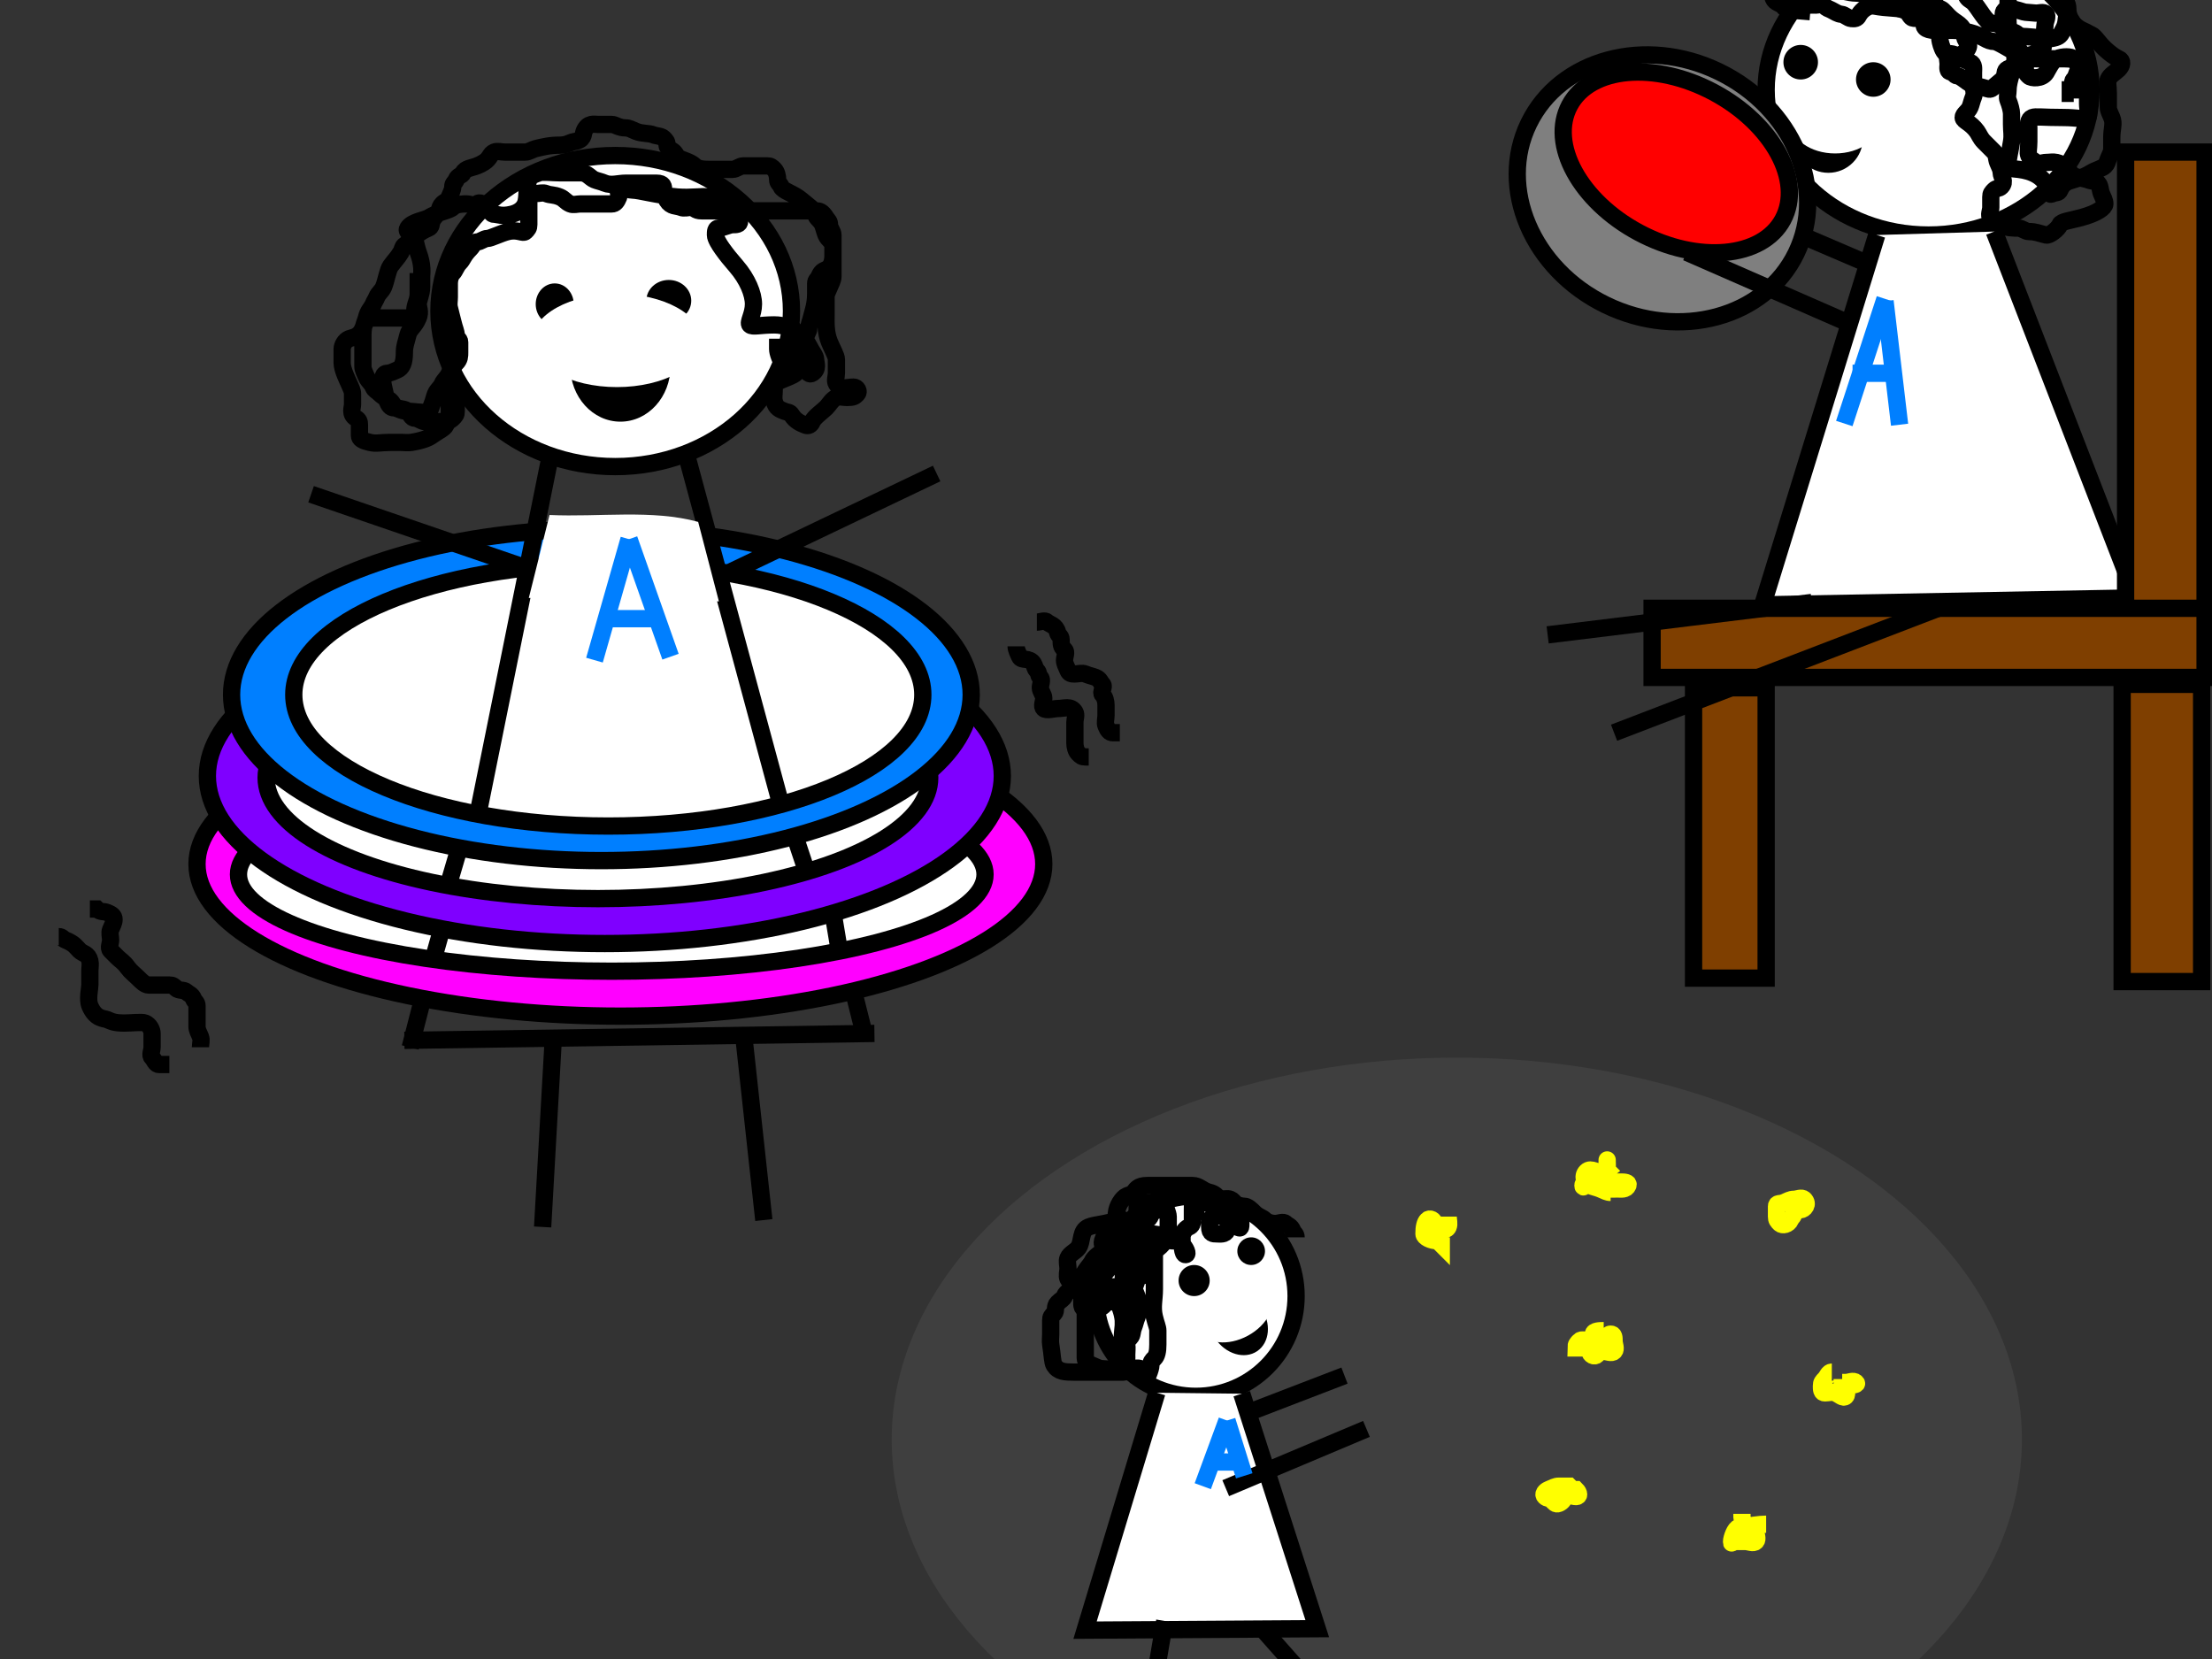 <?xml version="1.0"?><svg width="640" height="480" xmlns="http://www.w3.org/2000/svg">
 <rect width="100%" height="100%" fill="#333333" stroke="none"/>
 <!-- Created with SVG-edit - http://svg-edit.googlecode.com/ -->
 <title>line 2</title>
 <g>
  <title>Layer 1</title>
  <ellipse fill="#ff00ff" stroke="#000000" stroke-width="5" cx="179.5" cy="250" id="svg_2" rx="122.5" ry="44"/>
  <ellipse fill="#ffffff" stroke="#000000" stroke-width="5" stroke-dasharray="null" stroke-linejoin="null" stroke-linecap="null" cx="177" cy="253" id="svg_4" rx="108" ry="28"/>
  <ellipse fill="#7f00ff" stroke="#000000" stroke-width="5" stroke-dasharray="null" stroke-linejoin="null" stroke-linecap="null" cx="175" cy="224.5" id="svg_9" rx="115" ry="48.5"/>
  <ellipse fill="#ffffff" stroke="#000000" stroke-width="5" stroke-dasharray="null" stroke-linejoin="null" stroke-linecap="null" cx="173" cy="225" id="svg_10" rx="96" ry="35"/>
  <ellipse fill="#ff0000" stroke="#000000" stroke-width="5" stroke-dasharray="null" stroke-linejoin="null" stroke-linecap="null" cx="564.126" cy="123.016" id="svg_17" rx="13.723" ry="11.285"/>
  <path fill="none" stroke="#000000" stroke-width="5" stroke-dasharray="null" stroke-linejoin="null" stroke-linecap="null" id="svg_20" d="m17,271c1,0 1.076,0.617 2,1c2.613,1.082 3,2 4,3c1,1 2.486,0.824 3,3c0.23,0.973 0,2 0,3c0,2 0,3 0,4c0,1 -0.765,4.152 0,6c1.624,3.92 4.076,3.617 5,4c1.307,0.541 2,1 5,1c2,0 5.076,-0.383 6,0c1.307,0.541 2,2 2,3c0,2 0,3 0,4c0,1 -0.707,2.293 0,3c0.707,0.707 1,2 2,2l2,0l1,0"/>
  <ellipse ry="48" rx="107" id="svg_1" cy="201" cx="174" stroke-linecap="null" stroke-linejoin="null" stroke-dasharray="null" stroke-width="5" stroke="#000000" fill="#007fff"/>
  <ellipse ry="45" rx="51" id="svg_5" cy="90" cx="178" stroke-linecap="null" stroke-linejoin="null" stroke-dasharray="null" stroke-width="5" stroke="#000000" fill="#ffffff"/>
  <line id="svg_23" y2="137" x2="271" y1="169" x1="204" stroke-linecap="null" stroke-linejoin="null" stroke-dasharray="null" stroke-width="5" stroke="#000000" fill="none"/>
  <line id="svg_24" y2="143" x2="90" y1="167" x1="160" stroke-linecap="null" stroke-linejoin="null" stroke-dasharray="null" stroke-width="5" stroke="#000000" fill="none"/>
  <line id="svg_25" y2="353" x2="221" y1="298" x1="215" stroke-linecap="null" stroke-linejoin="null" stroke-dasharray="null" stroke-width="5" stroke="#000000" fill="none"/>
  <line id="svg_26" y2="355" x2="157" y1="302" x1="160" stroke-linecap="null" stroke-linejoin="null" stroke-dasharray="null" stroke-width="5" stroke="#000000" fill="none"/>
  <ellipse ry="38" rx="91" id="svg_3" cy="201" cx="176" stroke-linecap="null" stroke-linejoin="null" stroke-dasharray="null" stroke-width="5" stroke="#000000" fill="#ffffff"/>
  <path d="m300,180c1,0 2.293,-0.707 3,0c0.707,0.707 2.486,0.824 3,3c0.23,0.973 1,1 1,2c0,2 0.293,2.293 1,3c0.707,0.707 0,2 0,3c0,1 0.459,1.693 1,3c0.383,0.924 1,1 2,1c1,0 2.076,-0.383 3,0c1.307,0.541 2.076,0.617 3,1c1.307,0.541 1.293,1.293 2,2c0.707,0.707 -0.707,2.293 0,3c0.707,0.707 1,2 1,3c0,1 0,2 0,3c0,1 -0.383,2.076 0,3c0.541,1.307 1,2 2,2l1,0l1,0" id="svg_31" stroke-linecap="null" stroke-linejoin="null" stroke-dasharray="null" stroke-width="5" stroke="#000000" fill="none"/>
  <path d="m294,187c0,1 0.617,2.076 1,3c0.541,1.307 2.824,0.098 4,2c0.526,0.851 0.293,1.293 1,2c0.707,0.707 0.293,1.293 1,2c0.707,0.707 0,2 0,3c0,1 1,2 1,3c0,1 -0.707,2.293 0,3c0.707,0.707 3,0 4,0c2,0 3.824,-0.902 5,1c0.526,0.851 0,2 0,3c0,1 0,2 0,3c0,1 0,2 0,3c0,1 0.293,2.293 1,3c0.707,0.707 1,1 2,1l1,0" id="svg_32" stroke-linecap="null" stroke-linejoin="null" stroke-dasharray="null" stroke-width="5" stroke="#000000" fill="none"/>
  <path d="m58,303c0,-1 0.383,-2.076 0,-3c-0.541,-1.307 -1,-2 -1,-3c0,-1 0,-2 0,-3c0,-1 0,-2 0,-3c0,-1 -0.617,-1.076 -1,-2c-0.541,-1.307 -1.293,-1.293 -2,-2c-0.707,-0.707 -2.293,-0.293 -3,-1c-0.707,-0.707 -1,-1 -2,-1c-1,0 -2,0 -3,0c-1,0 -2,0 -3,0c-1,0 -2,-1 -3,-2c-1,-1 -2.173,-1.853 -3,-3c-1.307,-1.814 -2,-2 -3,-3c-1,-1 -1.293,-1.293 -2,-2c-0.707,-0.707 0,-2 0,-3c0,-1 -0.383,-2.076 0,-3c0.541,-1.307 1,-2 1,-3c0,-1 -0.693,-1.459 -2,-2c-0.924,-0.383 -2,0 -3,-1l-1,0l-1,0" id="svg_33" stroke-linecap="null" stroke-linejoin="null" stroke-dasharray="null" stroke-width="5" stroke="#000000" fill="none"/>
  <path id="svg_34" d="m199,133l27,100" stroke-linecap="null" stroke-linejoin="null" stroke-dasharray="null" stroke-width="5" stroke="#000000" fill="none"/>
  <path id="svg_35" d="m159,133l-21,104" stroke-linecap="null" stroke-linejoin="null" stroke-dasharray="null" stroke-width="5" stroke="#000000" fill="none"/>
  <line id="svg_36" y2="251" x2="233" y1="242" x1="230" stroke-linecap="null" stroke-linejoin="null" stroke-dasharray="null" stroke-width="5" stroke="#000000" fill="none"/>
  <line id="svg_37" y2="276" x2="243" y1="264" x1="241" stroke-linecap="null" stroke-linejoin="null" stroke-dasharray="null" stroke-width="5" stroke="#000000" fill="none"/>
  <line transform="rotate(-10.204 131.5,250) " id="svg_38" y2="255" x2="129" y1="245" x1="134" stroke-linecap="null" stroke-linejoin="null" stroke-dasharray="null" stroke-width="5" stroke="#000000" fill="none"/>
  <line transform="rotate(-29.291 126.5,273.5) " id="svg_39" y2="276" x2="124" y1="271" x1="129" stroke-linecap="null" stroke-linejoin="null" stroke-dasharray="null" stroke-width="5" stroke="#000000" fill="none"/>
  <line id="svg_40" y2="299" x2="250" y1="287" x1="247" stroke-linecap="null" stroke-linejoin="null" stroke-dasharray="null" stroke-width="5" stroke="#000000" fill="none"/>
  <line transform="rotate(5.29 120.5,296) " id="svg_41" y2="303.196" x2="119.344" y1="288.804" x1="121.656" stroke-linecap="null" stroke-linejoin="null" stroke-dasharray="null" stroke-width="5" stroke="#000000" fill="none"/>
  <line id="svg_42" y2="299" x2="253" y1="301" x1="117" stroke-linecap="null" stroke-linejoin="null" stroke-dasharray="null" stroke-width="5" stroke="#000000" fill="none"/>
  <path stroke-width="0" id="svg_43" d="m159,149l-6,24l55,1l-6,-23c-13.333,-3.667 -28.667,-1.333 -43,-2z" stroke-linecap="null" stroke-linejoin="null" stroke-dasharray="null" stroke="#007fff" fill="#ffffff"/>
  <line id="svg_44" y2="191" x2="172" y1="156" x1="182" stroke-linecap="null" stroke-linejoin="null" stroke-dasharray="null" stroke-width="5" stroke="#007fff" fill="none"/>
  <line id="svg_45" y2="190" x2="194" y1="156" x1="182" stroke-linecap="null" stroke-linejoin="null" stroke-dasharray="null" stroke-width="5" stroke="#007fff" fill="none"/>
  <line id="svg_46" y2="179" x2="176" y1="179" x1="191" stroke-linecap="null" stroke-linejoin="null" stroke-dasharray="null" stroke-width="5" stroke="#007fff" fill="none"/>
  <path d="m225,98c0,1 0,2 0,3c0,1 0.693,3.186 2,5c0.827,1.147 2,1 3,1c1,0 2.293,-0.707 3,0c0.707,0.707 1.149,1.526 2,1c1.902,-1.176 1,-3 1,-4c0,-1 -1,-2 -2,-4c-1,-2 -2.076,-2.617 -3,-3c-1.307,-0.541 -1,-2 -2,-2c-1,0 -2,-1 -5,-1c-4,0 -6.293,0.707 -7,0c-0.707,-0.707 1,-3 1,-6c0,-3 -1.724,-7.223 -5,-11c-1.853,-2.137 -2.693,-3.186 -4,-5c-0.827,-1.147 -2,-3 -2,-4c0,-1 0,-2 1,-2c1,0 3,-1 4,-1c1,0 2,0 2,-1c0,-1 0,-2 0,-3c0,-1 -1,-1 -2,-2c-1,-1 -3.879,-1.493 -7,-2c-1.974,-0.32 -5.014,0.33 -9,0c-6.062,-0.502 -11,-2 -13,-2c-2,0 -3.293,-1.707 -4,-1c-0.707,0.707 0.383,2.076 0,3c-0.541,1.307 -1,2 -2,2c-2,0 -5,0 -9,0c-1,0 -2.076,0.383 -3,0c-1.307,-0.541 -1.693,-1.459 -3,-2c-1.848,-0.765 -2.693,-0.459 -4,-1c-0.924,-0.383 -2,0 -3,0c-1,0 -2,0 -2,1c0,1 0,2 0,4c0,1 0,3 0,4c0,1 -0.293,1.293 -1,2c-0.707,0.707 -2.08,-0.689 -5,0c-2.176,0.514 -5,2 -6,2c-1,0 -2,1 -3,1c-1,0 -1,1 -2,2c-2,2 -2,3 -3,4c-1,1 -1.293,2.293 -2,3c-0.707,0.707 -1,2 -1,3c0,1 0,2 0,4c0,1 -0.23,2.027 0,3c0.514,2.176 0.77,3.027 1,4c0.514,2.176 1,3 1,4c0,1 1,1 1,2c0,1 0,2 0,3c0,1 0,2 -1,3c-1,1 -1.617,2.076 -2,3c-0.541,1.307 -1.617,2.076 -2,3c-0.541,1.307 -1.459,1.693 -2,3c-0.383,0.924 -0.459,1.693 -1,3c-0.383,0.924 -0.293,1.293 -1,2c-0.707,0.707 -4,0 -6,0c-2,0 -3,-1 -4,-1c-1,0 -1.459,-0.693 -2,-2c-0.383,-0.924 -0.486,-1.824 -1,-4c-0.689,-2.92 0,-4 1,-4c1,0 2.076,-0.617 3,-1c1.307,-0.541 2,-2 2,-5c0,-2 0.486,-2.824 1,-5c0.46,-1.946 1.918,-2.387 3,-5c0.765,-1.848 0,-3 0,-4c0,-1 1,-3 1,-5c0,-1 0,-2 0,-3c0,-1 0.43,-3.133 -1,-7c-0.776,-2.097 -0.586,-3.586 -2,-5c-0.707,-0.707 -1.526,-1.149 -1,-2c1.176,-1.902 4.797,-2.257 6,-3c2.69,-1.663 6,-2 7,-3c1,-1 3,-1 4,-1c1,0 2.293,0.707 3,0c0.707,-0.707 2,0 3,1c1,1 1,2 2,2c1,0 2.08,0.689 5,0c2.176,-0.514 3.459,-1.693 4,-3c0.765,-1.848 0.235,-5.152 1,-7c0.541,-1.307 1.693,-1.459 3,-2c0.924,-0.383 4,0 6,0c3,0 5,0 6,0c2,0 2.693,1.459 4,2c0.924,0.383 1.693,0.459 3,1c1.848,0.765 4,0 6,0c1,0 3,0 4,0c3,0 4,0 5,0c2,0 2,1 2,2c0,1 0.474,2.149 1,3c1.176,1.902 2.693,1.459 4,2c0.924,0.383 2,0 3,0c1,0 1,1 3,1c2,0 3,0 6,0c2,0 6,0 12,0c4,0 8,0 9,0c1,0 2,0 3,0c1,0 2,0 3,0c1,0 1.824,0.098 3,2c0.526,0.851 1,1 1,2c0,1 1,2 1,3c0,3 0,5 0,8c0,2 0,3 0,4c0,1 -0.617,2.076 -1,3c-0.541,1.307 -1,2 -1,3c0,1 0,2 0,5c0,2 -0.21,5.078 1,8c0.856,2.066 2,4 2,5c0,1 0,2 0,4c0,1 -0.526,2.149 0,3c1.176,1.902 3,1 5,1c1,0 1.707,1.293 1,2c-0.707,0.707 -1,1 -3,1c-1,0 -2.076,-0.383 -3,0c-1.307,0.541 -2,2 -3,3c-1,1 -3.459,2.693 -4,4c-0.383,0.924 -1.076,1.383 -2,1c-1.307,-0.541 -2.824,-1.098 -4,-3c-0.526,-0.851 -1.076,-0.617 -2,-1c-1.307,-0.541 -2.486,-0.824 -3,-3c-0.23,-0.973 0,-2 0,-3c0,-1 -0.066,-2.144 2,-3c2.922,-1.21 4.459,-1.693 5,-3c0.383,-0.924 -0.148,-2.228 1,-5c0.541,-1.307 1,-3 1,-4c0,-1 1,-2 1,-3c0,-1 0.486,-1.824 1,-4c0.23,-0.973 1,-3 1,-6c0,-1 0,-2 0,-3c0,-1 0.617,-1.076 1,-2c0.541,-1.307 1.076,-1.617 2,-2c1.307,-0.541 2,-2 2,-4c0,-1 0,-2 0,-3c0,-1 -1.459,-1.693 -2,-3c-0.383,-0.924 -0.617,-2.076 -1,-3c-0.541,-1.307 -2,-2 -2,-3c0,-1 -2.311,-2.535 -4,-4c-2.389,-2.072 -5.459,-2.693 -6,-4c-0.383,-0.924 -1,-1 -1,-2c0,-1 -0.293,-2.293 -1,-3c-0.707,-0.707 -1,-1 -2,-1c-1,0 -2,0 -3,0c-1,0 -2,0 -4,0c-1,0 -2,1 -3,1c-2,0 -5,0 -7,0c-1,0 -3,0 -4,-1c-1,-1 -3.076,-1.617 -4,-2c-1.307,-0.541 -1.293,-1.293 -2,-2c-0.707,-0.707 -2,-1 -2,-2c0,-1 -0.293,-1.293 -1,-2c-0.707,-0.707 -2.076,-0.617 -3,-1c-1.307,-0.541 -3.152,-0.235 -5,-1c-1.307,-0.541 -2,-1 -3,-1c-2,0 -3,-1 -4,-1c-2,0 -3,0 -4,0c-1,0 -2.918,-0.613 -4,2c-0.383,0.924 0.121,2.493 -3,3c-0.987,0.16 -2,1 -4,1c-3,0 -4.824,0.486 -7,1c-0.973,0.23 -2,1 -3,1c-1,0 -2,0 -3,0c-1,0 -2,0 -3,0c-1,0 -2.076,-0.383 -3,0c-1.307,0.541 -1.098,1.824 -3,3c-0.851,0.526 -1.076,0.617 -2,1c-1.307,0.541 -3.459,0.693 -4,2c-0.383,0.924 -1.459,0.693 -2,2c-0.383,0.924 -1,1 -1,2c0,1 -0.617,2.076 -1,3c-0.541,1.307 -1.293,1.293 -2,2c-0.707,0.707 -0.617,1.076 -1,2c-0.541,1.307 -1.459,1.693 -2,3c-0.383,0.924 -0.076,1.617 -1,2c-2.613,1.082 -4.459,2.693 -5,4c-0.383,0.924 -1.293,0.293 -2,1c-0.707,0.707 -0.474,1.149 -1,2c-1.176,1.902 -1.693,2.186 -3,4c-0.827,1.147 -1.235,4.152 -2,6c-0.541,1.307 -1.459,1.693 -2,3c-0.383,0.924 -0.617,1.076 -1,2c-0.541,1.307 -1.486,1.824 -2,4c-0.23,0.973 -1,2 -1,5c0,2 0,5 0,6c0,1 0,2 0,3c0,1 0.617,2.076 1,3c0.541,1.307 1.459,1.693 2,3c0.383,0.924 1,1 2,2c1,1 2.293,1.293 3,2c0.707,0.707 0.693,1.459 2,2c0.924,0.383 2.293,0.293 3,1c0.707,0.707 1,2 2,2c1,0 2,1 3,1c1,0 2,0 3,0c3,0 4,0 4,-2c0,-1 0,-4 0,-5c0,-1 0.459,-1.693 1,-3c0.383,-0.924 1,-1 1,0c0,1 0,2 0,3c0,2 0,3 0,4c0,1 -0.293,1.293 -1,2c-0.707,0.707 -1.459,0.693 -2,2c-0.383,0.924 -2.186,1.693 -4,3c-1.147,0.827 -2.879,1.493 -6,2c-0.987,0.16 -2,0 -3,0c-1,0 -2,0 -3,0c-3,0 -4.054,0.46 -6,0c-2.176,-0.514 -3,-1 -3,-2c0,-1 0,-2 0,-3c0,-1 -0.149,-1.474 -1,-2c-1.902,-1.176 -1,-3 -1,-4c0,-1 0,-2 0,-3c0,-1 -0.459,-1.693 -1,-3c-0.383,-0.924 -2,-4 -2,-6c0,-1 0,-2 0,-4c0,-1 0.693,-2.459 2,-3c0.924,-0.383 2.918,-0.387 4,-3c0.383,-0.924 1,-3 2,-3c1,0 2,0 5,0c3,0 6,0 7,0c1,0 1,-1 1,-2c0,-2 1,-3 1,-5c0,-1 0,-2 0,-4l0,-1l0,-1" id="svg_47" stroke-linecap="null" stroke-linejoin="null" stroke-dasharray="null" stroke-width="5" stroke="#000000" fill="none"/>
  <ellipse ry="6" rx="5.5" id="svg_48" cy="88" cx="160.5" stroke-linecap="null" stroke-linejoin="null" stroke-dasharray="null" stroke-width="0" stroke="#000000" fill="#000000"/>
  <ellipse ry="6" rx="6.5" id="svg_49" cy="87" cx="193.5" stroke-linecap="null" stroke-linejoin="null" stroke-dasharray="null" stroke-width="0" stroke="#000000" fill="#000000"/>
  <ellipse ry="16" rx="14.5" id="svg_50" cy="106" cx="179.5" stroke-linecap="null" stroke-linejoin="null" stroke-dasharray="null" stroke-width="0" stroke="#000000" fill="#000000"/>
  <ellipse ry="13.5" rx="24.5" id="svg_51" cy="98.5" cx="178.5" stroke-linecap="null" stroke-linejoin="null" stroke-dasharray="null" stroke-width="0" stroke="#000000" fill="#ffffff"/>
  <ellipse ry="42" rx="47" id="svg_52" cy="26" cx="558" stroke-linecap="null" stroke-linejoin="null" stroke-dasharray="null" stroke-width="5" stroke="#000000" fill="#ffffff"/>
  <path id="svg_53" d="m577,67l41,106l-108,2l33,-107" stroke-linecap="null" stroke-linejoin="null" stroke-dasharray="null" stroke-width="5" stroke="#000000" fill="#ffffff"/>
  <rect id="svg_58" height="137" width="23" y="44" x="615" stroke-linecap="null" stroke-linejoin="null" stroke-dasharray="null" stroke-width="5" stroke="#000000" fill="#7f3f00"/>
  <rect id="svg_59" height="20" width="160" y="176" x="478" stroke-linecap="null" stroke-linejoin="null" stroke-dasharray="null" stroke-width="5" stroke="#000000" fill="#7f3f00"/>
  <rect id="svg_60" height="86" width="23" y="198" x="614" stroke-linecap="null" stroke-linejoin="null" stroke-dasharray="null" stroke-width="5" stroke="#000000" fill="#7f3f00"/>
  <rect id="svg_61" height="84" width="21" y="199" x="490" stroke-linecap="null" stroke-linejoin="null" stroke-dasharray="null" stroke-width="5" stroke="#000000" fill="#7f3f00"/>
  <line id="svg_64" y2="212" x2="467" y1="174" x1="566" stroke-linecap="null" stroke-linejoin="null" stroke-dasharray="null" stroke-width="5" stroke="#000000" fill="none"/>
  <line transform="rotate(1.975 486,179) " id="svg_65" y2="185.001" x2="447.966" y1="172.999" x1="524.034" stroke-linecap="null" stroke-linejoin="null" stroke-dasharray="null" stroke-width="5" stroke="#000000" fill="none"/>
  <line transform="rotate(34.509 528,71) " id="svg_73" y2="74" x2="513" y1="68" x1="543" stroke-linecap="null" stroke-linejoin="null" stroke-dasharray="null" stroke-width="5" stroke="#000000" fill="none"/>
  <ellipse ry="5" rx="5" id="svg_74" cy="23" cx="542" stroke-linecap="null" stroke-linejoin="null" stroke-dasharray="null" stroke-width="0" stroke="#000000" fill="#000000"/>
  <ellipse ry="10" rx="10" id="svg_75" cy="40" cx="529" stroke-linecap="null" stroke-linejoin="null" stroke-dasharray="null" stroke-width="0" stroke="#000000" fill="#000000"/>
  <ellipse ry="9.303" rx="12.98" id="svg_76" cy="35.096" cx="530.964" stroke-linecap="null" stroke-linejoin="null" stroke-dasharray="null" stroke-width="0" stroke="#000000" fill="#ffffff"/>
  <ellipse ry="5" rx="5" id="svg_77" cy="18" cx="521" stroke-linecap="null" stroke-linejoin="null" stroke-dasharray="null" stroke-width="0" stroke="#000000" fill="#000000"/>
  <ellipse transform="rotate(25.894 481,54.5) " ry="37.5" rx="43" id="svg_78" cy="54.5" cx="481" stroke-linecap="null" stroke-linejoin="null" stroke-dasharray="null" stroke-width="5" stroke="#000000" fill="#7f7f7f"/>
  <ellipse transform="rotate(28.142 485,47) " ry="23" rx="35" id="svg_79" cy="47" cx="485" stroke-linecap="null" stroke-linejoin="null" stroke-dasharray="null" stroke-width="5" stroke="#000000" fill="#ff0000"/>
  <line transform="rotate(-5.128 547.5,105) " id="svg_81" y2="123" x2="548" y1="87" x1="547" stroke-linecap="null" stroke-linejoin="null" stroke-dasharray="null" stroke-width="5" stroke="#007fff" fill="none"/>
  <line transform="rotate(-12.45 539.5,104.5) " id="svg_82" y2="120.84" x2="529.862" y1="88.16" x1="549.138" stroke-linecap="null" stroke-linejoin="null" stroke-dasharray="null" stroke-width="5" stroke="#007fff" fill="none"/>
  <line id="svg_83" y2="108" x2="536" y1="108" x1="547" stroke-linecap="null" stroke-linejoin="null" stroke-dasharray="null" stroke-width="5" stroke="#007fff" fill="none"/>
  <line id="svg_85" y2="73" x2="488" y1="94" x1="536" stroke-linecap="null" stroke-linejoin="null" stroke-dasharray="null" stroke-width="5" stroke="#000000" fill="none"/>
  <ellipse ry="110.5" rx="163.5" id="svg_105" cy="416.5" cx="421.5" stroke-linecap="null" stroke-linejoin="null" stroke-dasharray="null" stroke-width="0" stroke="#ffff00" fill="#3f3f3f"/>
  <path d="m467,337c-1,1 -2.459,0.693 -3,2c-0.383,0.924 -1,1 -1,2c0,1 0.617,1.076 1,2c0.541,1.307 2,1 4,1c1,0 2.459,0.307 3,-1c0.383,-0.924 -1,-1 -2,-1c-1,0 -2,0 -3,0c-1,0 -2,0 -3,0c-1,0 -2,0 -3,0c-1,0 -2,0 -2,1c0,1 0.617,-0.076 1,-1c0.541,-1.307 1,-2 2,-2c1,0 1.693,-0.459 3,-1c0.924,-0.383 1,-1 1,-2c0,-1 0,-2 0,-1c0,1 0.307,2.459 -1,3c-1.848,0.765 -3.586,-1.414 -5,0c-1.414,1.414 -0.307,3.459 1,4c0.924,0.383 2.076,0.617 3,1c1.307,0.541 2,1 3,1l0,1" id="svg_107" stroke-linecap="null" stroke-linejoin="null" stroke-dasharray="null" stroke-width="5" stroke="#ffff00" fill="none"/>
  <path d="m464,385c-1,0 -3,0 -3,1c0,1 0.707,2.293 0,3c-0.707,0.707 -1,1 -1,2c0,1 1.293,1.707 2,1c0.707,-0.707 1,-1 2,-1c1,0 2.293,0.707 3,0c0.707,-0.707 0,-2 0,-3c0,-1 0,-2 -1,-2c-1,0 -2,2 -3,2c-1,0 -2,0 -3,0c-1,0 -2.293,-0.707 -3,0c-0.707,0.707 -1,1 -1,2l1,0l1,0l1,0" id="svg_108" stroke-linecap="null" stroke-linejoin="null" stroke-dasharray="null" stroke-width="5" stroke="#ffff00" fill="none"/>
  <path d="m514,349c0,1 0,2 0,3c0,1 0.293,1.293 1,2c0.707,0.707 2.459,0.307 3,-1c0.383,-0.924 1,-1 1,-2c0,-1 1,-1 2,-1c1,0 2.414,-1.586 1,-3c-0.707,-0.707 -2,0 -3,0c-1,0 -1.693,0.459 -3,1c-0.924,0.383 -2,0 -2,1l-1,0" id="svg_109" stroke-linecap="null" stroke-linejoin="null" stroke-dasharray="null" stroke-width="5" stroke="#ffff00" fill="none"/>
  <path d="m530,397c-1,0 -1.293,1.293 -2,2c-0.707,0.707 -1,1 -1,2c0,1 0,2 1,2c1,0 2.076,-0.383 3,0c1.307,0.541 2.293,1.707 3,1c0.707,-0.707 -0.307,-2.459 1,-3c0.924,-0.383 2.707,-0.293 2,-1c-0.707,-0.707 -2,0 -3,0l-1,0l0,-1" id="svg_110" stroke-linecap="null" stroke-linejoin="null" stroke-dasharray="null" stroke-width="5" stroke="#ffff00" fill="none"/>
  <ellipse ry="29" rx="29" id="svg_112" cy="375" cx="346" stroke-linecap="null" stroke-linejoin="null" stroke-dasharray="null" stroke-width="5" stroke="#000000" fill="#ffffff"/>
  <path transform="rotate(-15.018 339.634,442.001) " id="svg_113" d="m368.65,409.655l3.484,71.327l-65,-17l37.863,-60.964" stroke-linecap="null" stroke-linejoin="null" stroke-dasharray="null" stroke-width="5" stroke="#000000" fill="#ffffff"/>
  <line transform="rotate(-17.65 375,422) " id="svg_114" y2="420" x2="397" y1="424" x1="353" stroke-linecap="null" stroke-linejoin="null" stroke-dasharray="null" stroke-width="5" stroke="#000000" fill="none"/>
  <line id="svg_115" y2="398" x2="389" y1="408" x1="363" stroke-linecap="null" stroke-linejoin="null" stroke-dasharray="null" stroke-width="5" stroke="#000000" fill="none"/>
  <line id="svg_116" y2="497" x2="388" y1="471" x1="365" stroke-linecap="null" stroke-linejoin="null" stroke-dasharray="null" stroke-width="5" stroke="#000000" fill="none"/>
  <line id="svg_117" y2="504" x2="331" y1="469" x1="337" stroke-linecap="null" stroke-linejoin="null" stroke-dasharray="null" stroke-width="5" stroke="#000000" fill="none"/>
  <ellipse ry="4" rx="4" id="svg_118" cy="362" cx="362" stroke-linecap="null" stroke-linejoin="null" stroke-dasharray="null" stroke-width="0" stroke="#000000" fill="#000000"/>
  <ellipse ry="4.5" rx="4.5" id="svg_119" cy="370.5" cx="345.5" stroke-linecap="null" stroke-linejoin="null" stroke-dasharray="null" stroke-width="0" stroke="#000000" fill="#000000"/>
  <ellipse transform="rotate(55.84 358.245,382.834) " ry="8" rx="9.784" id="svg_120" cy="382.834" cx="358.245" stroke-linecap="null" stroke-linejoin="null" stroke-dasharray="null" stroke-width="0" stroke="#000000" fill="#000000"/>
  <ellipse transform="rotate(-28.656 357.188,379.302) " ry="8.132" rx="11.777" id="svg_121" cy="379.302" cx="357.188" stroke-linecap="null" stroke-linejoin="null" stroke-dasharray="null" stroke-width="0" stroke="#000000" fill="#ffffff"/>
  <path d="m359,353c0,-1 -1,-1 -4,-1c-2,0 -3.076,-0.383 -4,0c-1.307,0.541 -1,2 -1,3c0,2 1,2 2,2c1,0 2.459,0.307 3,-1c0.383,-0.924 0.459,-1.693 1,-3c0.765,-1.848 0.707,-3.293 0,-4c-0.707,-0.707 -2.293,-1.293 -3,-2c-0.707,-0.707 -1,-1 -2,-1c-1,0 -3,0 -4,0c-2,0 -2,1 -2,4c0,1 0,2 0,3c0,1 -0.076,1.617 -1,2c-1.307,0.541 -2,2 -2,3c0,2 0,5 1,5c1,0 0,-2 -1,-3c-1,-1 -2,-1 -3,-1c-1,0 -1.293,-0.293 -2,-1c-0.707,-0.707 -3,-1 -4,-1c-1,0 -1.459,0.693 -2,2c-0.383,0.924 0.707,2.293 0,3c-0.707,0.707 -1.707,1.293 -1,2c0.707,0.707 2.186,-0.693 4,-2c1.147,-0.827 2.617,-2.076 3,-3c0.541,-1.307 1,-2 1,-3c0,-1 0,-2 0,-4c0,-1 -1,-3 -1,-4c0,-1 0.076,-1.617 1,-2c1.307,-0.541 4,1 4,-1c0,-1 -2,0 -3,0c-1,0 -1.173,0.853 -2,2c-1.307,1.814 -1.293,2.293 -2,3c-0.707,0.707 -2,0 -2,1c0,1 -0.387,1.918 -3,3c-0.924,0.383 -1.293,0.293 -2,1c-0.707,0.707 -2.076,0.617 -3,1c-1.307,0.541 -2.617,0.924 -3,0c-0.541,-1.307 -1.486,-2.176 -2,0c-0.23,0.973 -0.459,1.693 -1,3c-0.383,0.924 0.707,2.293 0,3c-0.707,0.707 -2.459,1.693 -3,3c-0.383,0.924 -2.486,2.824 -3,5c-0.23,0.973 0,2 0,3c0,1 0,2 0,4c0,1 0.039,2.481 3,2c3.121,-0.507 3.293,-1.293 4,-2c0.707,-0.707 2.103,0.094 3,-1c2.286,-2.788 3.459,-3.693 4,-5c0.383,-0.924 0.879,-1.493 4,-2c0.987,-0.16 2,-1 2,-2c0,-2 0,-5 0,-7c0,-1 -0.076,-1.617 -1,-2c-1.307,-0.541 -2,-1 -3,-1c-1,0 -2.293,-0.707 -3,0c-0.707,0.707 0,2 0,5c0,1 0,2 0,3c0,2 0,4 0,5c0,1 1.256,1.797 2,3c1.663,2.69 1,4 1,5c0,1 0.383,2.076 0,3c-0.541,1.307 -0.617,2.076 -1,3c-0.541,1.307 -0.293,2.293 -1,3c-0.707,0.707 -1.293,1.707 -2,1c-0.707,-0.707 0.197,-4.01 0,-6c-0.502,-5.074 -3.693,-8.459 -5,-9c-0.924,-0.383 -2,0 -3,0c-1,0 -2.459,-0.307 -3,1c-0.383,0.924 0,2 0,5c0,3 0,6 0,7c0,2 0,3 0,4c0,1 0,2 0,3c0,1 1.076,1.617 2,2c1.307,0.541 2,1 3,1c1,0 3.31,0.663 6,-1c1.203,-0.744 1,-2 1,-3c0,-1 0.16,-2.013 0,-3c-0.507,-3.121 -1,-4 -1,-6c0,-1 0,-4 0,-6c0,-1 0,-3 0,-6c0,-1 0,-2 0,-3c0,-1 0,-3 0,-5c0,-3 0,-4 0,-5c0,-1 0,-2 0,-3c0,-2 0.066,-2.856 -2,-2c-2.922,1.21 -6.152,1.235 -8,2c-2.613,1.082 -1.693,4.186 -3,6c-0.827,1.147 -2.459,1.693 -3,3c-0.383,0.924 0,2 0,3c0,1 -0.383,2.076 0,3c0.541,1.307 3.879,1.493 7,2c4.935,0.801 9,0 12,0c1,0 1,-3 1,-4c0,-1 0,-2 0,-4c0,-3 0,-6 0,-7c0,-1 0,-3 0,-4c0,-1 0,-2 0,-3c0,-1 0,-2 1,-2c3,0 4.186,0.307 6,-1c1.147,-0.827 2.076,-0.617 3,-1c1.307,-0.541 1.586,-0.586 3,-2c0.707,-0.707 1.459,-1.307 2,0c0.383,0.924 2.013,1.84 3,2c3.121,0.507 4,1 6,1c1,0 2.076,-0.383 3,0c1.307,0.541 1.617,2.076 2,3c0.541,1.307 1,2 1,3c0,2 0.203,2.744 -1,2c-2.69,-1.663 -2.617,-2.076 -3,-3c-0.541,-1.307 -1.77,-3.027 -2,-4c-0.514,-2.176 -2.027,-2.77 -3,-3c-2.176,-0.514 -3,-2 -5,-2c-4,0 -5,0 -6,0c-2,0 -5,0 -7,0c-3,0 -3.293,1.293 -4,2c-0.707,0.707 -1.076,0.617 -2,1c-1.307,0.541 -2.835,3.007 -3,5c-0.502,6.062 -1.459,9.693 -2,11c-0.383,0.924 0,2 0,3c0,1 -0.293,2.293 -1,3c-0.707,0.707 -1.235,1.152 -2,3c-0.541,1.307 -1.824,1.486 -4,2c-0.973,0.23 -2,0 -3,0c-1,0 -2.459,0.693 -3,2c-0.383,0.924 -1,1 -2,2c-1,1 -0.293,2.293 -1,3c-0.707,0.707 -1,1 -1,2c0,1 0,2 0,4c0,1 -0.16,2.013 0,3c0.507,3.121 0.474,5.149 1,6c1.176,1.902 3,2 6,2c2,0 3,0 5,0c1,0 2,0 3,0c3,0 5,0 6,0c1,0 1,-1 2,-1c1,0 2.076,-0.383 3,0c1.307,0.541 0.293,2.293 1,3c0.707,0.707 2,-3 2,-4c0,-1 0.293,-1.293 1,-2c0.707,-0.707 1,-2 1,-4c0,-2 0,-3 0,-4c0,-1 -0.486,-1.824 -1,-4c-0.689,-2.92 0,-5 0,-8c0,-1 0,-2 0,-3c0,-2 0,-3 0,-4c0,-1 0,-2 0,-3c0,-1 0,-2 0,-3c0,-1 0,-3 0,-4l0,-1" id="svg_122" stroke-linecap="null" stroke-linejoin="null" stroke-dasharray="null" stroke-width="5" stroke="#000000" fill="none"/>
  <path d="m375,358c0,-1 -0.617,-1.076 -1,-2c-0.541,-1.307 -1.293,-1.293 -2,-2c-0.707,-0.707 -2,0 -3,0c-1,0 -2.293,-0.293 -3,-1c-0.707,-0.707 -2,-1 -3,-2c-1,-1 -2,-2 -3,-2c-2,0 -3,-1 -4,-1c-1,0 -2,0 -3,0c-1,0 -2,0 -3,0c-1,0 -2,0 -3,0c-1,0 -1,2 -1,3l0,1l0,1" id="svg_123" stroke-linecap="null" stroke-linejoin="null" stroke-dasharray="null" stroke-width="5" stroke="#000000" fill="none"/>
  <line id="svg_124" y2="430" x2="348" y1="411" x1="355" stroke-linecap="null" stroke-linejoin="null" stroke-dasharray="null" stroke-width="5" stroke="#007fff" fill="none"/>
  <line id="svg_125" y2="427" x2="360" y1="411" x1="355" stroke-linecap="null" stroke-linejoin="null" stroke-dasharray="null" stroke-width="5" stroke="#007fff" fill="none"/>
  <line id="svg_126" y2="423" x2="358" y1="423" x1="350" stroke-linecap="null" stroke-linejoin="null" stroke-dasharray="null" stroke-width="5" stroke="#007fff" fill="none"/>
  <path d="m419,352c0,1 0.383,2.076 0,3c-0.541,1.307 -2.293,0.293 -3,1c-0.707,0.707 -2,2 -1,2c1,0 0,-3 0,-4c0,-1 -1.293,-1.707 -2,-1c-0.707,0.707 -1,2 -1,4c0,1 2,2 4,2l1,1l0,-1l0,-1" id="svg_127" stroke-linecap="null" stroke-linejoin="null" stroke-dasharray="null" stroke-width="5" stroke="#ffff00" fill="none"/>
  <path d="m511,441c-2,0 -4.879,0.493 -8,1c-0.987,0.16 -2,3 -2,4c0,1 0,0 1,0c1,0 2,0 3,0c1,0 2.293,0.707 3,0c0.707,-0.707 0,-2 0,-3c0,-1 -1.293,-0.293 -2,-1c-0.707,-0.707 -2,-2 -2,-3l0,-1" id="svg_128" stroke-linecap="null" stroke-linejoin="null" stroke-dasharray="null" stroke-width="5" stroke="#ffff00" fill="none"/>
  <path d="m451,430c-1,0 -1.693,0.459 -3,1c-0.924,0.383 -1.707,1.293 -1,2c0.707,0.707 1.293,0.293 2,1c0.707,0.707 1.076,1.383 2,1c1.307,-0.541 1.293,-1.293 2,-2c0.707,-0.707 2,0 3,0c1,0 1,-1 0,-2l-1,0l-1,-1l-3,0" id="svg_129" stroke-linecap="null" stroke-linejoin="null" stroke-dasharray="null" stroke-width="5" stroke="#ffff00" fill="none"/>
  <path d="m551,-6c0,1 -0.383,2.076 0,3c0.541,1.307 1.293,1.293 2,2c0.707,0.707 2,0 4,0c1,0 2.293,0.707 3,0c0.707,-0.707 0,-2 0,-3c0,-1 -0.005,-1.901 -1,-2c-5.074,-0.502 -14.926,-4.498 -20,-5c-0.995,-0.099 -2,0 -2,1c0,1 0,3 0,5c0,1 1.186,0.693 3,2c1.147,0.827 1.693,2.459 3,3c0.924,0.383 1,1 2,1c1,0 1.693,0.459 3,1c0.924,0.383 2.076,0.617 3,1c1.307,0.541 1.293,1.293 2,2c0.707,0.707 3,0 4,0c2,0 2.293,0.293 3,1c0.707,0.707 0.459,1.693 1,3c0.383,0.924 -0.148,2.228 1,5c0.541,1.307 1.076,1.617 2,2c1.307,0.541 2,1 3,1c1,0 2.076,0.617 3,1c1.307,0.541 1,2 1,3c0,1 0,2 0,4c0,1 0.383,2.076 0,3c-0.541,1.307 -0.617,2.076 -1,3c-0.541,1.307 -2,2 -2,3c0,1 2.151,1.435 4,4c0.585,0.811 1,2 2,3c1,1 2.293,2.293 3,3c0.707,0.707 0.617,2.076 1,3c0.541,1.307 1,2 1,3c0,1 1.414,2.586 0,4c-0.707,0.707 -1.293,0.293 -2,1c-0.707,0.707 -1,1 -1,2c0,1 0,2 0,3c0,1 -0.707,2.293 0,3c0.707,0.707 2,1 3,2c1,1 4,1 5,1c1,0 2,1 3,1c2,0 2.824,0.486 5,1c0.973,0.23 3.459,-1.693 4,-3c0.383,-0.924 2.944,-1.188 6,-2c4.928,-1.309 7,-3 7,-4c0,-1 -0.459,-1.693 -1,-3c-0.383,-0.924 -0.293,-2.293 -1,-3c-0.707,-0.707 -1.693,-0.459 -3,-1c-0.924,-0.383 -4.459,-0.693 -5,-2c-0.383,-0.924 -1.824,-2.486 -4,-3c-0.973,-0.23 -2,0 -3,0c-1,0 -2.293,0.707 -3,0c-0.707,-0.707 -1.459,-0.693 -2,-2c-0.383,-0.924 0,-2 0,-4c0,-1 0,-3 0,-4c0,-1 -0.307,-2.459 1,-3c0.924,-0.383 3,0 9,0c4,0 6.293,0.707 7,0c0.707,-0.707 0,-2 0,-4c0,-1 0,-2 0,-3c0,-3 0,-5 -1,-6c-2,-2 -2.293,-3.293 -3,-4c-0.707,-0.707 -3.152,-0.765 -5,0c-1.307,0.541 -2.474,3.149 -3,4c-1.176,1.902 -4.293,1.707 -5,1c-0.707,-0.707 -1,-1 -1,-2c0,-1 0,-2 -1,-3c-1,-1 -1.076,-1.617 -2,-2c-1.307,-0.541 -5,-3 -6,-3c-1,0 -1.769,-0.303 -3,-1c-7.176,-4.063 -14.879,-0.879 -17,-3c-0.707,-0.707 0,-2 0,-5c0,-1 -0.186,-1.693 -2,-3c-1.147,-0.827 -2,-1 -5,-1c-3,0 -5,0 -6,0c-1,0 -2,0 -3,0c-1,0 -2,-1 -4,-1c-2,0 -5,-1 -6,-1c-1,0 -2.293,0.707 -3,0c-0.707,-0.707 0,-2 0,-3c0,-1 0,-2 0,-3c0,-1 0.293,-3.293 1,-4c1.414,-1.414 4,0 5,0c1,0 2,0 3,0c1,0 1.879,-0.493 5,-1c0.987,-0.16 2,0 3,0c1,0 2,0 3,0c1,0 1.693,1.459 3,2c0.924,0.383 1.027,0.77 2,1c2.176,0.514 6,1 8,1c1,0 2.293,-0.293 3,-1c0.707,-0.707 0.293,-1.293 1,-2c0.707,-0.707 2,0 4,0c1,0 2,0 6,0c4,0 7,1 8,1c3,0 4,2 5,3c1,1 2.31,2.337 5,4c2.406,1.487 2.617,3.076 3,4c0.541,1.307 1.77,2.027 2,3c0.514,2.176 0.586,3.586 2,5c0.707,0.707 1.693,1.459 3,2c0.924,0.383 1.076,0.617 2,1c1.307,0.541 2.212,2.714 5,5c1.094,0.897 2.076,1.617 3,2c1.307,0.541 1,2 0,3c-1,1 -2.459,1.693 -3,3c-0.383,0.924 0,2 0,4c0,2 0,3 0,4c0,1 0.459,1.693 1,3c0.765,1.848 0,3 0,6c0,1 0,2 0,3c0,1 -0.459,1.693 -1,3c-0.383,0.924 -0.293,1.293 -1,2c-0.707,0.707 -2.797,1.257 -4,2c-2.69,1.663 -3.693,1.459 -5,2c-0.924,0.383 -2.918,0.387 -4,3c-0.383,0.924 -1.076,0.617 -2,1c-1.307,0.541 -0.617,-0.076 -1,-1c-1.624,-3.92 -4.908,-5.496 -9,-6c-1.985,-0.244 -3,0 -3,-2c0,-1 0.493,-2.879 1,-6c0.32,-1.974 0,-3 0,-5c0,-1 0,-2 0,-3c0,-1 -0.459,-2.693 -1,-4c-0.383,-0.924 0,-2 0,-3c0,-3 2,-7 2,-9c0,-1 -0.383,-2.076 0,-3c0.541,-1.307 1,-2 1,-3c0,-1 -0.152,-1.235 -2,-2c-1.307,-0.541 -2.693,-1.459 -4,-2c-0.924,-0.383 -2,0 -3,-1c-1,-1 -1.693,-2.186 -3,-4c-0.827,-1.147 -1.149,-1.474 -2,-2c-1.902,-1.176 -1,-3 -1,-5c0,-2 0.617,-2.076 1,-3c0.541,-1.307 1.693,-1.459 3,-2c0.924,-0.383 2,0 4,0c3,0 4,0 4,1c0,2 0,8 0,11c0,4 -0.307,6.459 1,7c0.924,0.383 2,1 2,2c0,1 -0.383,2.076 0,3c0.541,1.307 2,3 5,3c4,0 7,0 8,0c2,0 4.293,0.293 5,1c0.707,0.707 -0.459,1.693 -1,3c-0.383,0.924 -0.293,1.293 -1,2c-0.707,0.707 0,2 0,3l-1,0l0,1l1,0" id="svg_131" stroke-linecap="null" stroke-linejoin="null" stroke-dasharray="null" stroke-width="5" stroke="#000000" fill="none"/>
  <path transform="rotate(4.755 555.428,1.942) " d="m522,-1c-2,0 -2,1 -2,3c0,1 0.693,1.459 2,2c0.924,0.383 2,0 3,0c1,0 2.293,-0.707 3,0c0.707,0.707 1.076,0.617 2,1c1.307,0.541 2,1 3,1c1,0 2,1 3,1c1,0 1.617,-0.076 2,-1c0.541,-1.307 1.693,-2.459 3,-3c0.924,-0.383 2,0 4,0c1,0 3,0 4,0c1,0 2,0 4,0c1,0 1.693,-0.459 3,-1c1.848,-0.765 4,0 5,0c1,0 1.311,0.535 3,2c2.389,2.072 4.493,1.879 5,5c0.16,0.987 0.293,1.293 1,2c1.414,1.414 -0.693,3.459 -2,4c-0.924,0.383 -2.293,-0.707 -3,0c-0.707,0.707 0,2 0,3c0,1 0,2 1,2c1,0 1,1 2,1c1,0 2.693,1.459 4,2c0.924,0.383 2.824,0.486 5,1c0.973,0.23 1.293,-0.293 2,-1c0.707,-0.707 1,-1 2,-2c1,-1 0.293,-2.293 1,-3c0.707,-0.707 1.918,-0.387 3,-3c0.383,-0.924 1.078,-0.79 4,-2c2.066,-0.856 3,-1 3,-2c0,-1 0,-2 0,-4c0,-1 0,-2 0,-3c0,-1 0.707,-2.293 0,-3c-0.707,-0.707 -2,0 -3,0c-1,0 -2,0 -3,0c-1,0 -4.586,-1.414 -6,0c-0.707,0.707 0,2 0,3c0,1 0.879,3.493 4,4c0.987,0.16 2,0 3,0c1,0 3,0 4,0c1,0 2.027,0.23 3,0c2.176,-0.514 2.617,-1.076 3,-2c0.541,-1.307 1,-2 1,-4c0,-1 0.383,-3.076 0,-4c-0.541,-1.307 -1,-2 -2,-2c-1,0 -1.293,-0.293 -2,-1c-1.414,-1.414 -2.824,-0.486 -5,-1c-0.973,-0.23 -1.076,-0.617 -2,-1c-1.307,-0.541 -2.459,-1.693 -3,-3c-0.383,-0.924 -1.486,-1.824 -2,-4c-0.23,-0.973 -1.186,-0.693 -3,-2c-1.147,-0.827 -2.293,-0.293 -3,-1c-0.707,-0.707 -0.879,-1.493 -4,-2c-1.974,-0.32 -5,0 -8,0c-1,0 -1.693,-0.459 -3,-1c-0.924,-0.383 -2,0 -3,0c-1,0 -3.293,0.293 -4,1c-0.707,0.707 -1,1 -2,1c-1,0 -2,0 -3,0c-1,0 -2,0 -4,0c-1,0 -2,0 -3,0c-1,0 -3,0 -5,0c-1,0 -2,0 -3,0c-1,0 -1.693,0.459 -3,1c-0.924,0.383 -2,0 -3,0c-2,0 -2.459,0.693 -3,2c-0.383,0.924 -0.459,1.693 -1,3c-0.383,0.924 -0.693,1.459 -2,2c-0.924,0.383 -1,1 -2,2c-1,1 -1.693,1.459 -3,2c-0.924,0.383 -1.076,0.617 -2,1c-1.307,0.541 -1.293,1.293 -2,2c-0.707,0.707 0,2 0,3c0,1 -0.383,2.076 0,3c0.541,1.307 2.293,1.293 3,2c0.707,0.707 1,1 2,1c1,0 2,0 3,0l1,0l1,0l1,0" id="svg_132" stroke-linecap="null" stroke-linejoin="null" stroke-dasharray="null" stroke-width="5" stroke="#000000" fill="none"/>
 </g>
</svg>